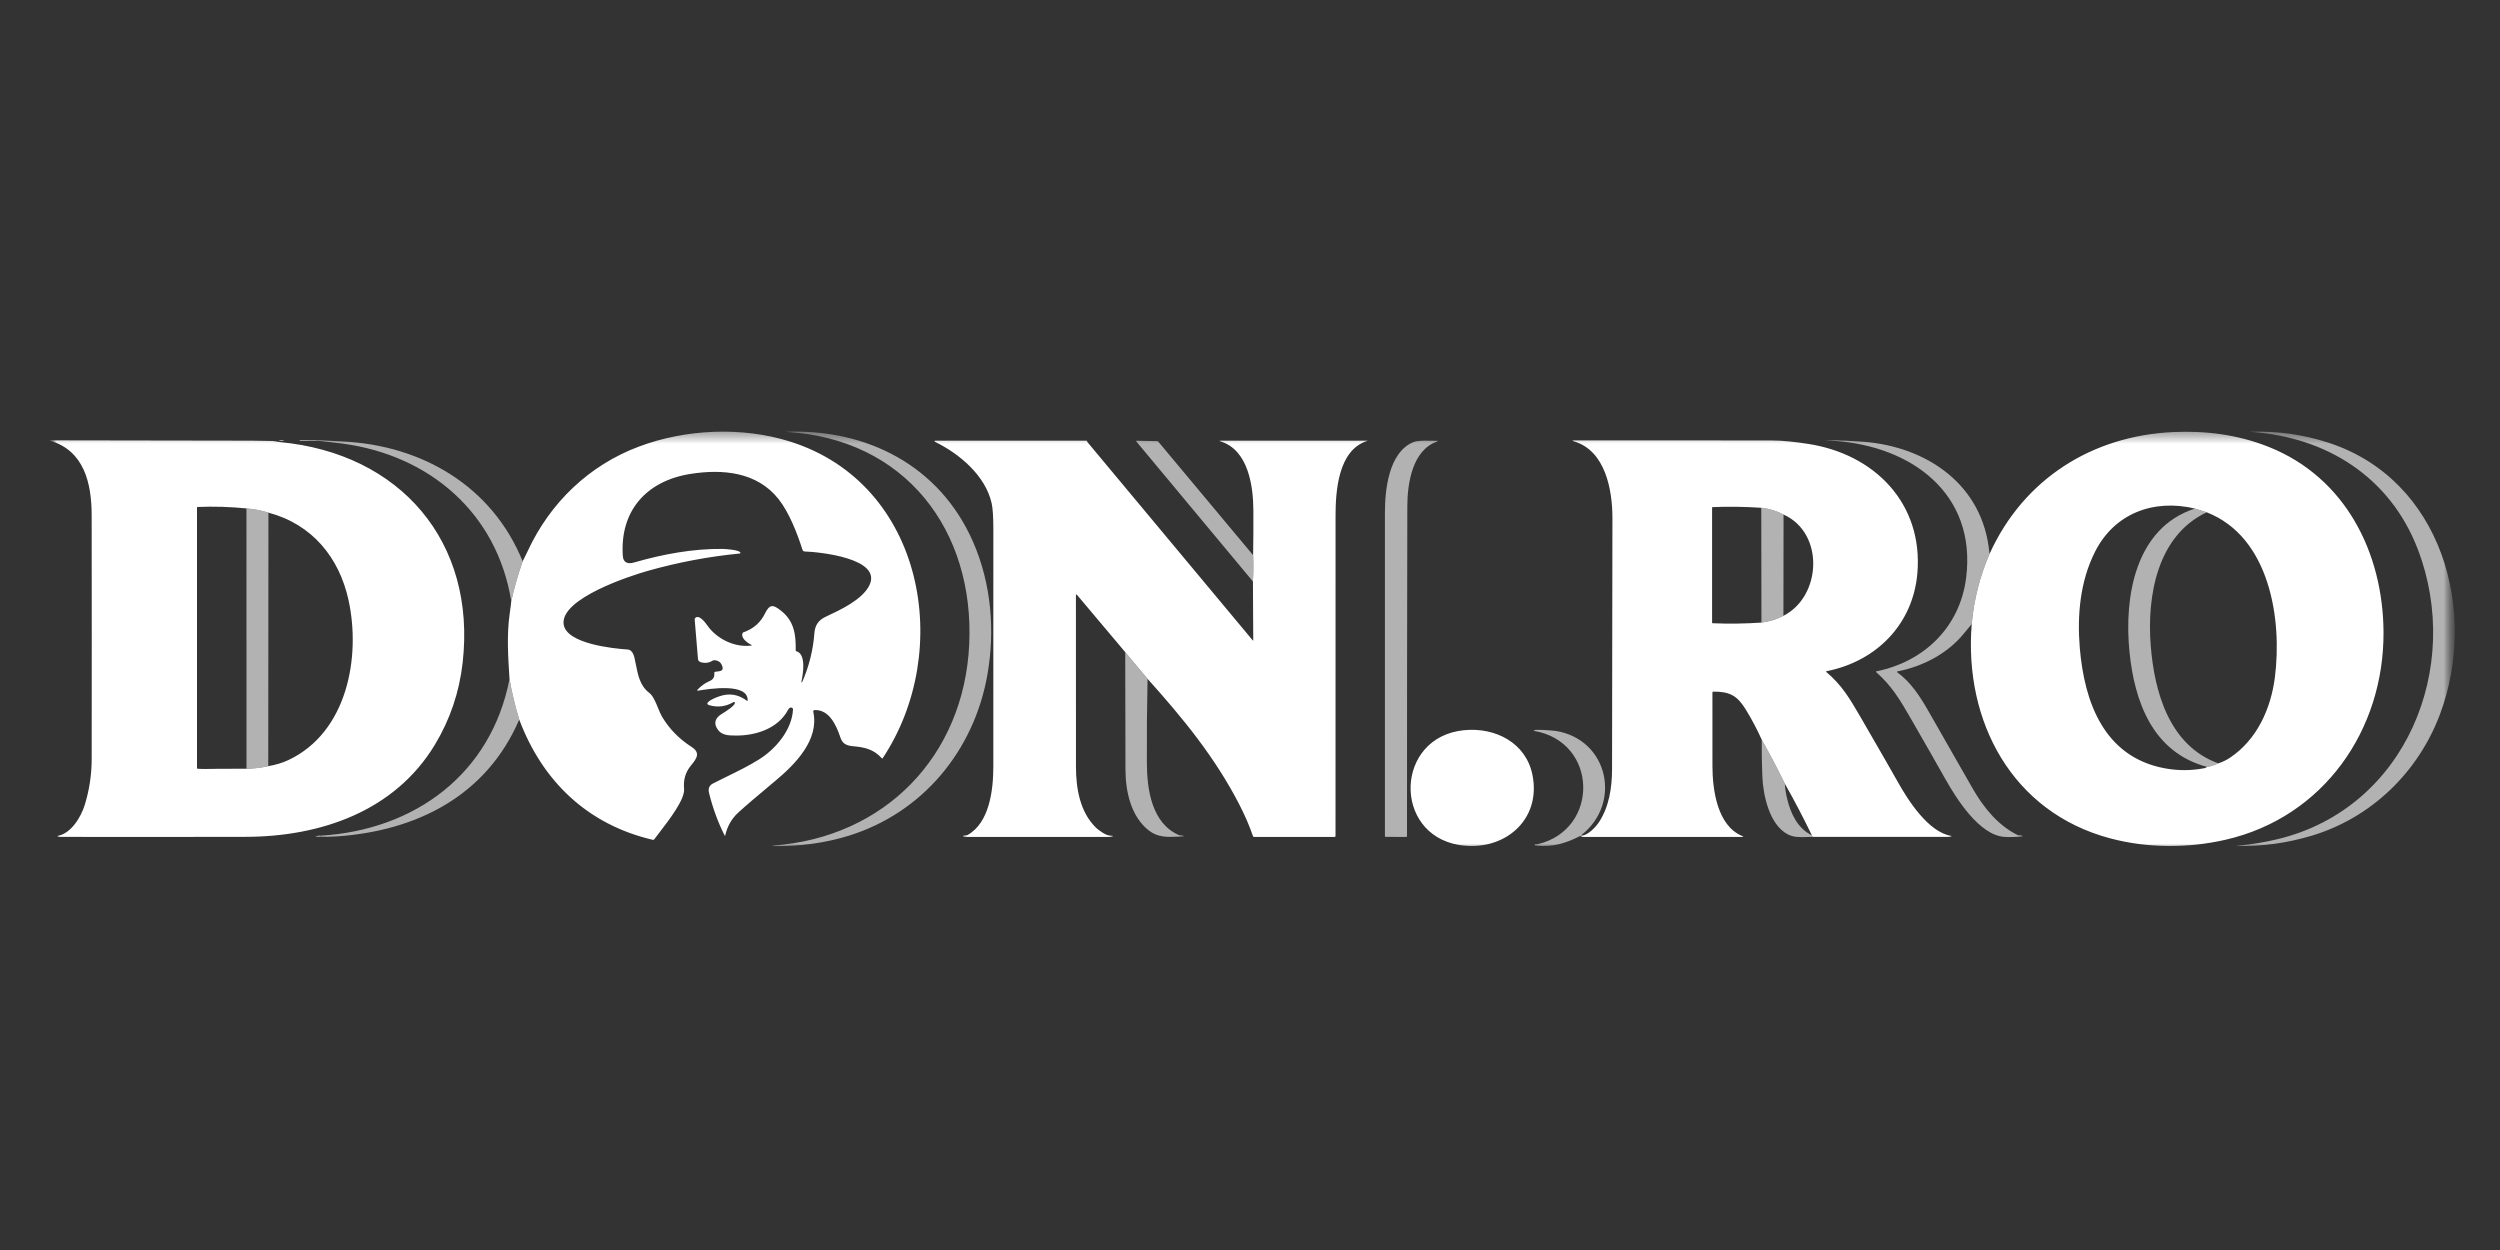 <svg width="200" height="100" viewBox="0 0 200 100" fill="none" xmlns="http://www.w3.org/2000/svg">
<rect x="0" y="0" width="200" height="100" fill="#333333" stroke="none"/>
<g clip-path="url(#clip0_10_1227)">
<mask id="mask0_10_1227" style="mask-type:luminance" maskUnits="userSpaceOnUse" x="-64" y="-26" width="328" height="155">
<path d="M263.935 -25.738H-63.606V128.033H263.935V-25.738Z" fill="white"/>
</mask>
<g mask="url(#mask0_10_1227)">
<mask id="mask1_10_1227" style="mask-type:luminance" maskUnits="userSpaceOnUse" x="3" y="34" width="194" height="35">
<path d="M196.394 34.262H3.935V68.033H196.394V34.262Z" fill="white"/>
</mask>
<g mask="url(#mask1_10_1227)">
<mask id="mask2_10_1227" style="mask-type:luminance" maskUnits="userSpaceOnUse" x="3" y="34" width="194" height="35">
<path d="M196.394 34.262H3.935V68.033H196.394V34.262Z" fill="white"/>
</mask>
<g mask="url(#mask2_10_1227)">
<path fill-rule="evenodd" clip-rule="evenodd" d="M77.536 51.576C77.975 42.447 72.44 35.081 62.867 34.549C62.832 34.547 62.832 34.545 62.866 34.544C69.362 34.288 75.173 37.264 77.837 43.331C79.341 46.754 79.604 50.555 78.982 54.033C77.907 60.041 73.84 64.994 67.948 66.843C66.052 67.437 64.012 67.719 61.831 67.688C61.807 67.688 61.804 67.68 61.819 67.664C61.829 67.654 61.838 67.648 61.846 67.647C70.815 66.991 77.109 60.463 77.536 51.576ZM182.235 67.126C192.489 64.647 197.037 53.375 193.426 43.946C191.212 38.163 186.119 34.957 180.046 34.548C180.011 34.546 180.011 34.544 180.046 34.542C182.198 34.47 184.286 34.764 186.309 35.426C195.35 38.386 198.286 48.9 195.2 57.137C193.462 61.774 189.715 65.426 184.922 66.861C182.985 67.442 180.995 67.716 178.954 67.684C178.915 67.684 178.915 67.68 178.952 67.672C179.005 67.661 179.058 67.653 179.112 67.648C180.167 67.548 181.208 67.374 182.235 67.126ZM27.431 35.318C26.729 35.284 26.028 35.247 25.326 35.209V35.252C26.369 35.362 27.071 35.441 27.432 35.49C34.387 36.436 39.764 41.051 40.9 48.095C41.147 47.004 41.451 45.941 41.815 44.907C39.374 38.905 33.788 35.63 27.431 35.318ZM159.193 44.251C158.399 46.066 157.914 47.958 157.738 49.927C157.535 50.161 157.338 50.397 157.147 50.636C155.842 52.264 153.862 53.309 151.814 53.708C151.739 53.722 151.733 53.751 151.795 53.796C152.858 54.557 153.626 55.754 154.264 56.871C155.449 58.945 156.634 61.019 157.82 63.093C158.694 64.621 159.88 66.067 161.429 66.812C161.456 66.826 161.49 66.832 161.526 66.829C161.622 66.821 161.712 66.836 161.794 66.875C161.828 66.892 161.825 66.902 161.788 66.906C161.286 66.964 160.811 66.979 160.361 66.951C158.352 66.824 156.522 63.904 155.648 62.358C154.758 60.782 153.861 59.21 152.957 57.642C151.987 55.958 151.358 54.885 150.078 53.756C150.053 53.733 150.056 53.718 150.09 53.711C153.946 52.937 156.797 50.157 157.292 46.216C158.14 39.46 152.862 35.671 146.734 35.27C146.414 35.249 146.201 35.23 146.096 35.215C146.054 35.209 146.054 35.206 146.097 35.207C147.255 35.229 148.25 35.273 149.081 35.339C154.205 35.746 158.65 38.809 159.149 44.218C159.15 44.225 159.152 44.232 159.156 44.238C159.157 44.239 159.159 44.241 159.16 44.242C159.162 44.245 159.166 44.246 159.169 44.247C159.169 44.247 159.17 44.247 159.171 44.247L159.193 44.251ZM100.235 46.52C100.278 45.807 100.283 45.106 100.25 44.416L92.668 35.338C92.656 35.324 92.639 35.312 92.618 35.303C92.597 35.295 92.572 35.29 92.546 35.29L90.96 35.26C90.89 35.258 90.874 35.28 90.911 35.324L100.235 46.52ZM110.845 66.95C110.831 66.95 110.818 66.942 110.808 66.927C110.798 66.912 110.793 66.893 110.793 66.872V41.017C110.793 39.206 111.089 36.226 113.027 35.387C113.378 35.235 113.931 35.248 114.42 35.26C114.619 35.265 114.807 35.269 114.967 35.263C114.973 35.263 114.977 35.263 114.982 35.264C114.987 35.266 114.991 35.268 114.995 35.27C114.998 35.273 115.001 35.276 115.003 35.279C115.005 35.282 115.006 35.286 115.006 35.29C115.007 35.303 114.998 35.312 114.982 35.318C112.97 36.002 112.589 38.718 112.586 40.507C112.568 49.305 112.559 58.099 112.56 66.888C112.56 66.89 112.56 66.893 112.56 66.895L112.56 66.899C112.559 66.903 112.558 66.909 112.556 66.913C112.554 66.921 112.549 66.929 112.544 66.935C112.538 66.942 112.532 66.947 112.525 66.95C112.518 66.953 112.51 66.955 112.502 66.955L110.845 66.95ZM142.685 41.165C142.145 40.874 141.551 40.693 140.901 40.624L140.915 49.807C141.552 49.73 142.138 49.55 142.674 49.267L142.685 41.165ZM19.716 40.673C20.34 40.725 20.926 40.838 21.475 41.011L21.46 61.294C20.918 61.42 20.338 61.488 19.72 61.499L19.716 40.673ZM176.537 40.984L175.594 40.686C170.788 42.236 169.933 47.79 170.352 52.08C170.746 56.11 172.191 60.181 176.563 61.352C176.871 61.307 177.171 61.213 177.466 61.068C173.515 59.64 172.342 55.303 172.056 51.616C171.752 47.691 172.568 42.85 176.537 40.984ZM90.018 52.17L91.805 54.306C91.757 56.559 91.739 58.811 91.749 61.064C91.759 63.114 92.126 65.874 94.329 66.814C94.332 66.816 94.344 66.818 94.358 66.821C94.383 66.824 94.417 66.828 94.456 66.833H94.456H94.457C94.664 66.859 94.981 66.898 94.312 66.929H94.309C93.402 66.972 92.636 67.009 91.898 66.432C90.477 65.32 90.041 63.331 90.037 61.547C90.031 58.428 90.024 55.302 90.018 52.17ZM41.539 57.563C41.216 56.517 40.957 55.436 40.762 54.322C39.29 61.912 33.194 66.402 25.638 66.855L25.56 66.924C25.943 66.953 26.405 66.949 26.944 66.912C33.372 66.472 38.932 63.64 41.539 57.563ZM126.523 66.851L126.489 66.902C126.476 66.904 126.463 66.901 126.45 66.896C126.439 66.891 126.427 66.888 126.415 66.888C126.404 66.888 126.394 66.89 126.386 66.894C125.229 67.478 124.182 67.792 122.85 67.64C122.832 67.638 122.815 67.632 122.801 67.624C122.788 67.615 122.778 67.603 122.773 67.59C122.753 67.54 122.835 67.541 122.915 67.541C122.955 67.541 122.995 67.542 123.022 67.536C127.975 66.36 127.864 59.351 122.731 58.472C122.727 58.472 122.724 58.471 122.72 58.469C122.717 58.468 122.715 58.467 122.713 58.465C122.707 58.462 122.704 58.457 122.703 58.453C122.667 58.302 124.324 58.454 124.456 58.474C128.655 59.147 129.762 64.238 126.534 66.785C126.514 66.801 126.511 66.823 126.523 66.851ZM142.785 62.689C142.205 61.5 141.59 60.327 140.938 59.171C140.931 60.16 140.947 61.141 140.987 62.116C141.049 63.607 141.547 65.991 143.032 66.753C143.502 66.993 143.992 66.979 144.621 66.96C144.758 66.956 144.901 66.952 145.052 66.95C144.995 66.927 144.961 66.885 144.951 66.827C143.812 66.27 143.267 65.108 142.978 63.931C142.871 63.492 142.806 63.078 142.785 62.689Z" fill="#B2B2B2"/>
<path fill-rule="evenodd" clip-rule="evenodd" d="M41.538 57.563C41.215 56.516 40.956 55.436 40.762 54.321L40.756 54.238C40.645 52.492 40.537 50.799 40.771 49.129C40.85 48.564 40.893 48.22 40.9 48.096C41.146 47.004 41.45 45.941 41.814 44.907C41.959 44.628 42.094 44.352 42.22 44.079C44.005 40.222 47.116 37.224 51.119 35.724C54.875 34.318 59.373 34.116 63.214 35.327C73.975 38.72 76.314 52.092 70.612 60.659C70.608 60.664 70.603 60.668 70.598 60.671C70.595 60.673 70.593 60.674 70.591 60.675C70.587 60.676 70.584 60.677 70.58 60.677C70.574 60.677 70.568 60.677 70.562 60.674C70.56 60.673 70.558 60.673 70.556 60.671C70.553 60.669 70.55 60.667 70.547 60.664C69.904 59.945 69.178 59.778 68.251 59.698C67.711 59.651 67.399 59.5 67.231 58.996C66.888 57.966 66.326 56.771 65.171 56.803C65.155 56.804 65.138 56.808 65.123 56.815C65.108 56.823 65.095 56.833 65.084 56.846C65.074 56.86 65.067 56.875 65.063 56.891C65.059 56.907 65.059 56.925 65.062 56.941C65.551 59.179 63.64 61.126 62.007 62.484C60.578 63.674 59.595 64.515 59.059 65.008C58.531 65.492 58.182 66.105 58.014 66.847C58.006 66.881 57.994 66.882 57.979 66.851C57.447 65.809 57.029 64.672 56.724 63.441C56.636 63.083 56.743 62.827 57.045 62.674C57.399 62.493 57.757 62.318 58.116 62.142C59.003 61.708 59.894 61.273 60.727 60.752C62.064 59.917 63.36 58.388 63.441 56.75C63.441 56.732 63.439 56.715 63.433 56.7C63.428 56.684 63.419 56.671 63.407 56.661C63.255 56.52 63.12 56.645 63.042 56.792C62.254 58.27 60.508 58.845 58.9 58.845C58.211 58.845 57.648 58.824 57.329 58.217C57.093 57.767 57.284 57.408 57.7 57.141C57.712 57.134 57.73 57.123 57.755 57.107C58.017 56.946 58.937 56.379 58.772 56.171C58.764 56.16 58.749 56.155 58.731 56.155C58.712 56.155 58.692 56.161 58.673 56.172C58.069 56.527 57.429 56.61 56.754 56.42C56.562 56.366 56.536 56.275 56.676 56.146C56.885 55.953 57.286 55.793 57.577 55.695C58.362 55.43 59.09 55.555 59.761 56.069C59.792 56.093 59.809 56.085 59.81 56.046C59.888 54.591 56.66 55.118 55.873 55.249C55.76 55.268 55.744 55.236 55.821 55.154C56.099 54.86 56.425 54.632 56.798 54.471C57.059 54.359 57.175 54.145 57.146 53.831C57.144 53.811 57.148 53.79 57.156 53.774C57.166 53.758 57.179 53.748 57.194 53.747L57.529 53.702C57.764 53.671 57.853 53.551 57.796 53.342C57.703 52.997 57.476 52.822 57.116 52.817C57.086 52.816 57.05 52.828 57.013 52.851C56.723 53.032 56.41 53.075 56.074 52.979C55.928 52.938 55.849 52.851 55.838 52.72L55.574 49.543C55.572 49.527 55.575 49.51 55.581 49.493C55.588 49.477 55.597 49.461 55.61 49.447C55.907 49.125 56.414 49.784 56.58 50.025C57.324 51.103 58.781 51.829 60.128 51.642C60.162 51.637 60.163 51.627 60.133 51.61C59.831 51.45 59.231 51.059 59.41 50.644C59.415 50.63 59.425 50.617 59.437 50.606C59.45 50.595 59.465 50.587 59.482 50.581C60.274 50.306 60.848 49.802 61.204 49.07C61.579 48.296 61.874 48.377 62.475 48.851C63.521 49.675 63.679 50.729 63.656 52.032C63.655 52.047 63.66 52.061 63.669 52.073C63.678 52.084 63.691 52.093 63.705 52.097C64.513 52.322 64.246 53.912 64.116 54.522C64.114 54.534 64.113 54.546 64.115 54.557C64.115 54.567 64.119 54.577 64.124 54.585C64.14 54.612 64.157 54.605 64.174 54.564C64.724 53.312 65.05 52.008 65.151 50.651C65.199 50.008 65.488 49.604 66.062 49.337L66.079 49.328C67.235 48.789 68.948 47.99 69.53 46.866C70.681 44.644 65.433 44.148 64.373 44.119C64.335 44.118 64.298 44.105 64.268 44.083C64.238 44.061 64.215 44.029 64.203 43.993C63.764 42.622 63.124 40.988 62.284 39.927C60.568 37.759 57.82 37.5 55.218 37.916C51.705 38.479 49.575 40.874 49.826 44.484C49.863 45.016 50.233 45.141 50.711 45.003C52.989 44.344 55.439 43.883 57.818 43.913C58.007 43.916 59.223 43.99 59.234 44.227C59.235 44.24 59.23 44.253 59.219 44.263C59.208 44.274 59.193 44.28 59.176 44.282C56.69 44.524 54.245 44.985 51.842 45.664C50.436 46.061 44.862 47.865 45.088 49.918C45.263 51.494 49.035 51.886 50.23 51.962C50.516 51.98 50.684 52.307 50.749 52.587C50.794 52.776 50.831 52.968 50.869 53.16C51.038 54.021 51.207 54.875 51.942 55.431C52.243 55.659 52.451 56.169 52.644 56.64C52.748 56.894 52.847 57.137 52.954 57.318C53.529 58.296 54.318 59.107 55.32 59.749C56.089 60.242 55.706 60.712 55.273 61.245L55.254 61.269C54.834 61.787 54.659 62.398 54.727 63.102C54.807 63.936 53.545 65.574 52.738 66.622C52.586 66.821 52.449 66.998 52.341 67.145C52.328 67.162 52.31 67.175 52.29 67.183C52.27 67.19 52.248 67.191 52.227 67.186C46.999 65.969 43.39 62.49 41.538 57.563ZM157.738 49.926C157.913 47.958 158.398 46.066 159.192 44.25C161.903 38.324 167.356 34.869 173.832 34.566C176.474 34.443 179.048 34.775 181.498 35.752C187.653 38.207 190.646 44.239 190.682 50.569C190.724 58.393 185.899 65.372 178.056 67.177C175.047 67.869 171.801 67.864 168.804 67.065C160.974 64.981 157.105 57.719 157.738 49.926ZM176.563 61.352C176.87 61.307 177.171 61.212 177.465 61.068C177.801 60.96 178.116 60.807 178.412 60.609C180.568 59.162 181.669 56.688 181.99 54.192C182.58 49.591 181.605 42.962 176.537 40.984L175.594 40.685C172.301 39.898 169.163 41.058 167.607 44.131C166.404 46.505 166.164 49.235 166.384 51.847C166.749 56.175 168.325 60.562 173.181 61.465C174.25 61.663 175.314 61.659 176.373 61.451C176.435 61.439 176.499 61.406 176.563 61.352ZM37.01 53.033C38.119 43.33 32.014 36.268 22.39 35.367C22.317 35.36 22.235 35.345 22.151 35.329C22.034 35.307 21.91 35.283 21.791 35.28C21.227 35.264 20.664 35.255 20.101 35.253C14.731 35.24 9.369 35.231 4.014 35.227C3.943 35.227 3.942 35.237 4.01 35.257C6.73 36.048 7.329 38.664 7.333 41.198C7.343 47.702 7.343 54.205 7.335 60.708C7.334 61.966 7.149 63.194 6.781 64.391C6.486 65.352 5.694 66.682 4.615 66.871C4.579 66.878 4.577 66.888 4.61 66.902C4.685 66.934 4.754 66.95 4.817 66.95C8.58 66.961 13.53 66.96 19.665 66.947C25.644 66.934 31.58 64.904 34.797 59.567C36.004 57.566 36.741 55.387 37.01 53.033ZM21.46 61.293C20.918 61.419 20.338 61.488 19.719 61.499C19.006 61.503 18.282 61.504 17.546 61.503C17.431 61.502 17.283 61.506 17.117 61.509C16.722 61.518 16.223 61.529 15.813 61.5C15.799 61.499 15.785 61.494 15.775 61.486C15.766 61.478 15.76 61.468 15.76 61.457V40.604C15.76 40.592 15.766 40.58 15.776 40.572C15.786 40.563 15.799 40.558 15.813 40.557C17.118 40.504 18.418 40.543 19.715 40.673C20.339 40.724 20.926 40.837 21.474 41.011C24.972 41.94 27.144 44.606 27.886 48.024C28.872 52.57 27.783 58.577 23.085 60.799C22.605 61.026 22.063 61.19 21.46 61.293ZM22.516 35.279C22.629 35.277 22.72 35.262 22.72 35.247C22.72 35.231 22.628 35.221 22.515 35.224C22.402 35.226 22.31 35.241 22.311 35.256C22.311 35.271 22.403 35.282 22.516 35.279ZM24.004 35.255L25.326 35.252V35.209L23.994 35.207C23.991 35.207 23.987 35.207 23.985 35.208C23.982 35.208 23.981 35.21 23.98 35.211L23.974 35.23C23.973 35.233 23.973 35.236 23.974 35.239C23.975 35.242 23.977 35.245 23.98 35.247C23.983 35.25 23.987 35.252 23.991 35.253C23.995 35.255 24 35.255 24.004 35.255ZM145.052 66.95C144.994 66.926 144.96 66.885 144.95 66.827C144.272 65.421 143.551 64.041 142.784 62.689C142.205 61.5 141.589 60.327 140.937 59.171C140.569 58.352 140.15 57.56 139.682 56.793C138.997 55.672 138.413 55.322 137.063 55.329C137.045 55.329 137.027 55.337 137.014 55.349C137.001 55.362 136.994 55.38 136.994 55.398C136.991 57.356 136.991 59.313 136.995 61.27C136.998 63.153 137.364 66.049 139.379 66.882C139.496 66.93 139.491 66.954 139.364 66.954H126.649C126.606 66.954 126.552 66.937 126.488 66.902L126.522 66.85C127.014 66.841 127.645 66.181 127.902 65.797C128.731 64.553 128.96 63.012 128.964 61.548C128.982 54.842 128.992 48.136 128.994 41.431C128.995 39.194 128.431 36.056 125.932 35.315C125.743 35.259 125.747 35.231 125.945 35.231C131.19 35.23 136.433 35.232 141.672 35.236C142.67 35.236 143.678 35.363 144.646 35.511C149.957 36.323 153.86 40.264 153.391 45.848C153.046 49.931 150.124 52.901 146.136 53.693C146.077 53.705 146.071 53.73 146.116 53.768C147.335 54.806 147.934 55.799 148.851 57.381C150.476 60.187 151.46 61.9 151.803 62.517C152.642 64.029 154.274 66.576 156.099 66.873C156.136 66.88 156.137 66.889 156.103 66.903C156.034 66.931 155.956 66.946 155.871 66.947C152.265 66.955 148.658 66.956 145.052 66.95ZM140.914 49.807C141.551 49.73 142.138 49.55 142.674 49.267C145.733 47.708 145.969 42.638 142.684 41.165C142.145 40.874 141.551 40.693 140.901 40.623C139.601 40.536 138.305 40.517 137.014 40.567C137.002 40.567 136.99 40.574 136.981 40.586C136.972 40.597 136.966 40.613 136.967 40.63V49.82C136.966 49.83 136.972 49.84 136.981 49.847C136.991 49.854 137.003 49.859 137.016 49.86C138.321 49.913 139.621 49.896 140.914 49.807ZM90.017 52.17L91.804 54.306C94.66 57.482 97.205 60.596 99.141 64.351C99.59 65.222 99.956 66.071 100.24 66.897C100.245 66.913 100.256 66.928 100.27 66.938C100.283 66.948 100.3 66.954 100.317 66.954H106.783C106.799 66.954 106.814 66.947 106.825 66.934C106.836 66.922 106.842 66.905 106.842 66.887C106.84 58.332 106.841 49.804 106.844 41.304C106.844 39.355 107.028 35.998 109.391 35.269C109.421 35.259 109.42 35.254 109.389 35.254L97.672 35.256C97.535 35.256 97.528 35.276 97.654 35.315C99.855 36 100.259 38.862 100.27 40.81C100.277 42.011 100.27 43.213 100.25 44.416C100.282 45.105 100.277 45.807 100.235 46.52L100.26 51.227C100.26 51.261 100.25 51.266 100.226 51.238C95.814 45.951 91.404 40.661 86.996 35.37C86.99 35.364 86.973 35.317 86.969 35.305C86.964 35.291 86.955 35.279 86.943 35.27C86.931 35.261 86.918 35.256 86.904 35.256H74.817C74.81 35.256 74.803 35.258 74.796 35.26C74.789 35.263 74.783 35.266 74.778 35.27C74.773 35.275 74.769 35.28 74.767 35.285C74.765 35.291 74.764 35.297 74.765 35.303C74.768 35.322 74.78 35.337 74.8 35.347C76.765 36.301 78.837 38.053 79.332 40.259C79.422 40.659 79.467 41.344 79.468 42.314C79.474 50.569 79.474 56.911 79.466 61.342C79.463 63.13 79.186 65.808 77.402 66.802C77.377 66.816 77.35 66.825 77.32 66.828C76.936 66.864 76.937 66.904 77.322 66.948C77.35 66.951 77.379 66.953 77.409 66.954C81.177 66.954 84.945 66.954 88.713 66.953C88.737 66.953 88.762 66.951 88.785 66.948C89.125 66.9 89.126 66.867 88.788 66.848C88.461 66.832 87.886 66.419 87.674 66.212C86.397 64.956 86.08 63.094 86.077 61.322C86.073 56.735 86.072 52.177 86.073 47.648C86.073 47.541 86.108 47.528 86.177 47.61L90.017 52.17ZM116.726 67.597C111.397 66.715 111.585 58.96 117.127 58.415C119.617 58.17 122.077 59.412 122.596 61.99C123.338 65.673 120.237 68.178 116.726 67.597ZM25.638 66.855L25.56 66.924C25.111 66.908 25.137 66.885 25.638 66.855Z" fill="white"/>
</g>
</g>
</g>
</g>
<defs>
<clipPath id="clip0_10_1227">
<rect width="200" height="50.492" fill="white" transform="translate(0 24.754)"/>
</clipPath>
</defs>
</svg>
